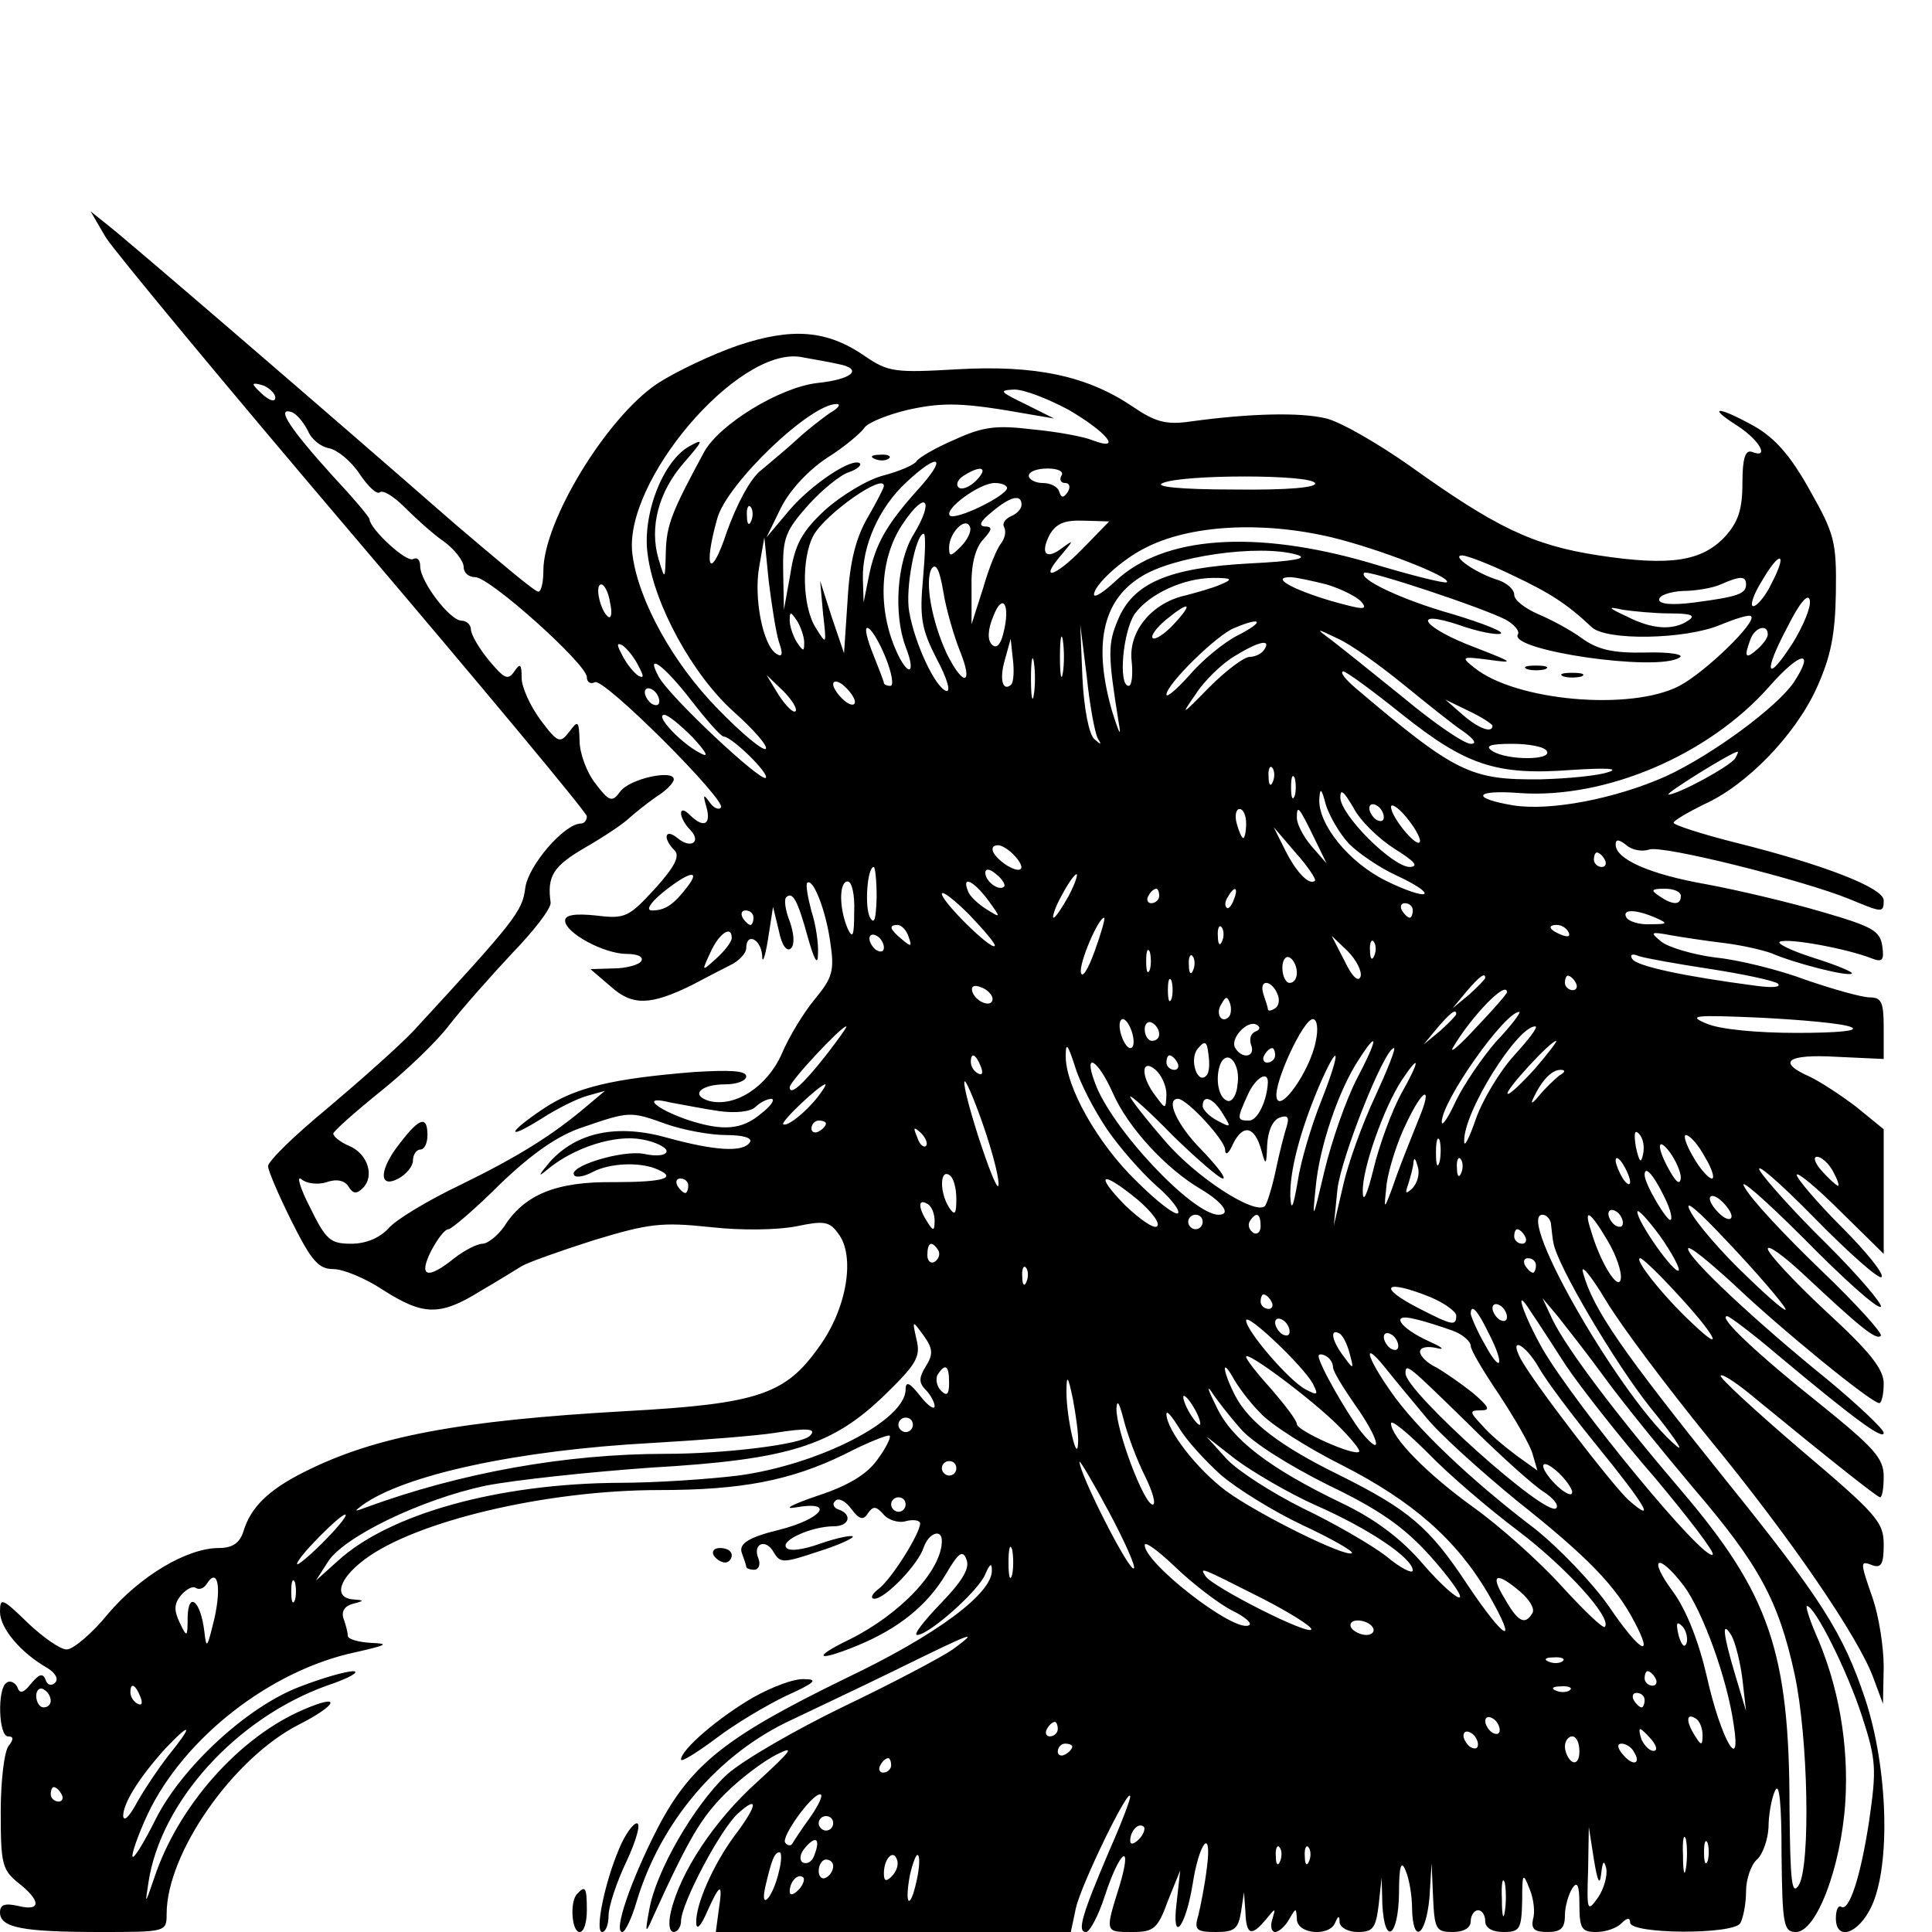 <?xml version="1.0" standalone="no"?>
<!DOCTYPE svg PUBLIC "-//W3C//DTD SVG 20010904//EN"
 "http://www.w3.org/TR/2001/REC-SVG-20010904/DTD/svg10.dtd">
<svg version="1.0" xmlns="http://www.w3.org/2000/svg"
 width="16pt" height="16pt" viewBox="0 0 16 16"
 preserveAspectRatio="xMidYMid meet">
<g transform="translate(0,16) scale(0.006,-0.006)"
fill="#000000" stroke="none">
<path d="M146 2339 c12 -19 166 -205 343 -413 176 -207 321 -381 321 -386 0
-6 -4 -10 -8 -10 -23 0 -73 -58 -77 -89 -4 -32 -13 -44 -155 -198 -20 -21 -73
-68 -118 -106 -45 -37 -82 -73 -82 -80 0 -6 15 -41 33 -77 27 -54 37 -65 57
-65 14 0 45 -13 69 -29 55 -35 78 -36 133 -2 24 14 50 30 58 35 8 5 53 21 100
36 76 23 93 25 160 18 44 -5 93 -4 119 1 38 8 46 7 58 -10 24 -31 12 -104 -27
-157 -46 -65 -84 -78 -265 -88 -232 -13 -348 -35 -445 -84 -50 -25 -74 -49
-84 -82 -5 -16 -15 -23 -34 -23 -44 0 -109 -39 -153 -91 -22 -27 -48 -49 -57
-49 -9 0 -33 17 -54 37 -35 34 -38 35 -38 15 0 -23 29 -57 66 -78 11 -7 15
-15 10 -20 -5 -5 -11 -3 -13 4 -4 10 -9 8 -20 -5 -10 -13 -16 -15 -19 -5 -3 6
-10 10 -15 6 -13 -8 -11 -74 2 -74 8 0 8 -4 1 -13 -6 -7 -11 -48 -11 -91 0
-72 2 -80 24 -98 32 -25 32 -40 0 -32 -18 4 -25 2 -25 -9 0 -21 31 -27 138
-27 91 0 92 0 92 25 0 84 92 215 182 261 55 28 60 44 7 21 -89 -38 -173 -133
-206 -232 -13 -38 -13 -38 -8 -6 17 111 121 226 246 271 30 10 46 19 37 20
-10 0 -42 -9 -73 -21 -73 -27 -165 -112 -201 -185 -15 -30 -29 -53 -31 -50 -2
2 7 29 21 59 50 105 169 198 286 223 44 10 48 12 23 13 -18 1 -33 5 -33 10 0
5 -3 16 -6 24 -3 10 2 17 13 20 16 4 16 5 1 6 -28 2 -21 28 15 55 70 53 251
96 407 96 113 0 181 13 255 49 33 17 61 28 63 26 2 -2 -5 -17 -17 -33 -14 -20
-40 -36 -83 -50 -35 -12 -48 -19 -30 -16 56 10 37 -16 -23 -31 -41 -10 -56
-19 -51 -32 3 -8 6 -17 6 -19 0 -2 5 -4 11 -4 6 0 9 7 6 15 -9 21 10 29 21 9
9 -15 13 -15 61 1 29 9 50 19 48 21 -2 2 -22 -2 -45 -10 -25 -9 -44 -11 -47
-5 -7 10 36 29 66 29 21 0 26 16 7 23 -7 2 -10 8 -5 12 4 5 14 0 22 -11 11
-15 17 -16 23 -6 7 10 11 10 21 -1 6 -8 21 -13 31 -10 11 3 20 1 20 -3 0 -14
-40 -78 -58 -91 -9 -7 -11 -13 -5 -13 15 0 61 48 68 71 7 20 25 26 25 9 0 -41
-57 -101 -127 -136 -54 -26 -46 -32 12 -8 55 23 94 54 120 97 18 31 24 35 29
21 5 -12 -6 -30 -36 -61 -23 -24 -38 -43 -32 -43 16 0 85 61 94 84 6 14 9 16
9 6 2 -32 -76 -90 -202 -150 -164 -80 -213 -118 -259 -206 -37 -72 -62 -144
-49 -144 4 0 13 19 20 43 33 109 112 203 214 250 29 14 93 44 142 68 110 54
118 57 80 29 -16 -11 -84 -47 -151 -79 -66 -32 -139 -74 -161 -94 -44 -41 -98
-133 -107 -187 -6 -32 -5 -33 5 -10 50 110 67 138 100 171 21 21 53 45 71 54
26 13 21 6 -27 -38 -59 -53 -106 -124 -119 -179 -4 -17 -2 -28 4 -28 5 0 10 7
10 15 0 24 55 128 79 149 29 26 26 10 -5 -31 -29 -39 -54 -95 -53 -120 0 -11
6 -6 15 15 18 40 22 41 16 2 l-4 -30 245 0 245 0 7 33 c7 32 74 170 75 154 0
-5 -13 -39 -29 -75 -37 -87 -45 -112 -32 -112 5 0 17 22 26 50 21 64 39 76 20
13 -20 -64 -20 -63 18 -63 29 0 35 4 49 43 l17 42 -5 -45 c-7 -57 12 -35 22
25 9 59 27 81 20 25 -3 -25 -9 -55 -12 -67 -6 -20 -3 -23 24 -23 26 0 31 4 35
28 l4 27 2 -27 c1 -32 8 -35 28 -11 14 17 14 17 9 0 -3 -9 -1 -17 4 -17 5 0
14 8 19 17 10 17 10 17 11 1 0 -21 45 -25 53 -5 4 10 6 10 6 0 1 -7 12 -13 25
-13 21 0 25 5 29 38 l4 37 1 -37 c3 -58 22 -45 23 15 0 38 3 47 9 32 5 -11 9
-35 9 -52 1 -51 19 -39 24 14 l3 48 2 -47 c2 -44 4 -48 27 -48 16 0 25 6 25
15 0 8 5 15 10 15 6 0 10 -7 10 -15 0 -9 9 -15 25 -15 23 0 25 4 26 43 0 38 1
40 10 17 6 -14 8 -33 5 -42 -3 -14 2 -18 20 -18 18 0 24 5 24 23 0 12 5 29 10
37 7 11 10 5 10 -22 0 -33 3 -38 23 -38 13 0 28 5 35 12 8 8 12 8 12 1 0 -16
141 -17 152 -1 4 7 8 27 8 44 0 17 7 37 15 44 8 7 15 27 16 44 0 17 4 40 9 51
6 13 9 -18 9 -87 1 -99 3 -108 20 -108 28 0 62 89 68 179 5 79 -9 161 -41 233
-9 21 -14 38 -12 38 11 0 56 -90 76 -152 20 -61 20 -74 10 -144 -12 -79 -28
-127 -39 -119 -4 2 -7 -5 -7 -16 0 -32 31 -22 49 16 27 57 23 192 -9 288 -30
89 -59 136 -193 302 -142 177 -182 234 -196 285 -4 14 11 -4 32 -39 21 -35 85
-120 142 -190 111 -135 207 -275 227 -331 l13 -35 1 51 c0 28 -7 71 -15 94
-18 52 -18 53 0 46 12 -4 15 3 15 29 0 31 -10 42 -115 131 -63 54 -113 100
-110 102 3 3 26 -13 52 -35 89 -73 164 -133 168 -133 3 0 5 13 5 29 0 25 -14
40 -87 99 -88 70 -143 122 -129 122 3 0 35 -24 69 -53 104 -87 147 -119 147
-108 0 5 -35 38 -77 73 -99 80 -193 168 -193 181 0 6 28 -17 63 -49 64 -61
190 -164 201 -164 3 0 6 12 6 27 0 20 -19 44 -80 100 -44 41 -80 80 -80 86 0
6 21 -9 48 -34 79 -74 102 -93 108 -86 3 3 -34 44 -82 90 -49 47 -97 98 -106
115 -10 16 27 -16 82 -71 55 -56 102 -98 106 -94 3 3 -30 42 -74 86 -44 43
-86 90 -93 102 -7 13 27 -16 75 -65 48 -49 90 -86 93 -82 4 4 -21 35 -55 69
-34 34 -62 67 -62 72 0 5 27 -17 60 -50 l60 -59 0 86 0 86 -38 31 c-21 16 -50
35 -65 42 -45 20 -30 31 38 27 l65 -3 0 43 c0 35 -3 42 -19 42 -11 0 -50 11
-88 24 -37 14 -94 28 -125 31 -31 4 -65 14 -75 22 -16 13 -15 14 12 9 17 -3
50 -8 75 -11 25 -3 54 -10 65 -14 32 -14 107 -33 111 -28 2 2 -22 12 -54 22
-31 10 -51 20 -45 22 13 5 93 -10 126 -23 15 -6 18 -3 15 17 -3 21 -14 27 -83
47 -44 13 -116 30 -159 38 -80 14 -126 35 -126 55 0 8 5 7 15 -1 8 -7 22 -9
31 -6 17 7 212 -42 276 -68 46 -19 48 -20 48 -2 0 17 -82 49 -202 79 -48 12
-88 25 -88 28 0 3 19 14 41 25 59 26 126 95 156 160 20 44 26 74 27 133 1 70
-2 81 -36 141 -26 47 -48 72 -76 88 -50 28 -68 29 -24 1 31 -20 45 -46 20 -36
-9 3 -13 -9 -13 -43 0 -37 -6 -54 -24 -74 -32 -34 -75 -41 -174 -26 -92 14
-143 39 -263 125 -43 30 -93 59 -113 64 -36 9 -107 7 -187 -4 -34 -5 -49 -1
-80 20 -63 43 -135 58 -242 52 -86 -5 -96 -4 -128 18 -52 36 -100 40 -175 15
-35 -12 -86 -36 -112 -53 -70 -47 -157 -190 -157 -258 0 -16 -3 -29 -7 -29 -5
0 -57 44 -118 96 -175 153 -447 387 -475 409 l-25 20 21 -36z m1012 -175 c34
-7 18 -21 -30 -26 -52 -6 -135 -57 -156 -95 -45 -83 -52 -101 -53 -138 -1 -39
-1 -40 -10 -10 -13 44 0 93 35 133 27 31 28 34 8 23 -37 -20 -66 -95 -58 -150
9 -69 62 -166 119 -217 28 -25 47 -47 44 -51 -4 -3 -33 21 -66 55 -62 63 -110
150 -118 213 -14 100 145 287 232 273 16 -3 40 -7 53 -10z m-778 -46 c0 -6 -6
-5 -15 2 -8 7 -15 14 -15 16 0 2 7 1 15 -2 8 -4 15 -11 15 -16z m1095 -17 c53
-31 75 -58 33 -42 -12 5 -50 12 -83 15 -49 6 -68 4 -107 -14 -26 -11 -50 -25
-53 -30 -3 -5 -24 -14 -47 -20 -22 -6 -58 -28 -80 -48 -31 -29 -41 -47 -47
-87 l-9 -50 -1 52 c-1 47 3 57 35 93 19 21 45 42 56 45 11 4 17 9 15 12 -10 9
-66 -28 -97 -64 l-32 -38 20 41 c12 24 38 52 64 69 24 15 46 34 51 41 4 7 31
18 60 25 50 11 77 10 167 -6 l35 -6 -40 20 c-35 17 -37 19 -15 20 14 0 47 -13
75 -28z m-329 -4 c-10 -7 -31 -23 -45 -36 -14 -13 -37 -32 -50 -43 -15 -11
-34 -47 -48 -86 -22 -67 -33 -52 -13 19 13 48 129 159 165 158 6 0 2 -6 -9
-12z m-721 -25 c5 -12 18 -22 29 -24 11 -2 30 -17 42 -35 12 -18 24 -29 28
-26 4 4 19 -5 34 -20 15 -15 39 -37 55 -48 15 -11 27 -27 27 -35 0 -8 7 -14
16 -14 20 0 154 -120 154 -138 0 -7 5 -10 11 -7 11 8 183 -164 174 -173 -3 -4
-11 0 -16 8 -8 11 -9 10 -4 -7 7 -25 -4 -30 -23 -11 -7 7 -12 8 -12 2 0 -5 5
-15 12 -22 17 -17 2 -28 -17 -12 -17 14 -21 0 -4 -17 8 -8 0 -23 -27 -53 -36
-39 -41 -42 -81 -37 -29 3 -43 1 -43 -7 0 -17 54 -46 85 -46 15 0 24 -4 20
-10 -3 -5 -21 -10 -38 -10 l-32 -1 28 -24 c30 -27 55 -26 112 2 17 9 40 21 52
27 13 6 23 17 23 24 0 22 20 13 22 -10 0 -13 4 -3 8 22 l7 45 8 -33 c4 -20 11
-30 17 -24 5 5 4 20 -2 37 -6 15 -8 30 -5 33 9 9 16 -4 30 -55 9 -32 14 -40
14 -23 1 14 -3 41 -9 59 -5 19 -8 36 -6 39 8 8 26 -38 32 -82 6 -39 3 -49 -21
-78 -15 -18 -36 -52 -46 -76 -20 -45 -64 -74 -100 -65 -27 8 -12 23 22 23 16
0 29 5 29 11 0 8 -23 9 -72 6 -112 -9 -163 -21 -207 -50 -51 -34 -54 -46 -3
-14 20 13 48 27 62 31 l25 7 -25 -21 c-47 -40 -95 -70 -175 -109 -44 -21 -89
-48 -99 -60 -12 -13 -31 -21 -51 -21 -29 0 -35 5 -57 50 -14 27 -19 45 -12 39
7 -6 23 -8 35 -4 14 5 25 2 30 -6 6 -10 11 -11 20 -2 16 16 7 47 -19 58 -12 5
-22 13 -22 17 0 3 29 29 65 58 35 28 79 70 96 93 18 23 57 67 86 98 30 31 54
62 53 70 -5 36 3 50 48 76 26 15 53 33 61 41 8 7 24 20 37 29 13 8 24 19 24
24 0 14 -61 1 -74 -17 -11 -15 -15 -14 -34 11 -12 15 -22 42 -22 59 -1 28 -2
29 -14 13 -13 -17 -16 -16 -40 16 -14 19 -26 45 -26 58 0 19 -2 21 -10 9 -9
-13 -14 -10 -35 15 -14 17 -25 36 -25 43 0 6 -6 12 -13 12 -16 0 -57 54 -57
75 0 9 -4 13 -10 10 -9 -5 -59 41 -60 55 0 3 -23 30 -51 60 -57 63 -79 95 -57
88 7 -2 17 -14 23 -26z m842 -81 c-43 -48 -59 -75 -68 -121 l-7 -35 -1 33 c-1
45 22 98 60 133 46 43 57 35 16 -10z m80 12 c-9 -9 -20 -13 -24 -9 -4 4 -1 11
7 16 25 16 35 11 17 -7z m118 7 c-3 -5 -1 -10 5 -10 6 0 8 -5 4 -12 -6 -9 -9
-9 -12 0 -2 7 -12 12 -23 12 -10 0 -19 5 -19 10 0 6 12 10 26 10 14 0 23 -4
19 -10z m350 -10 c4 -6 -36 -10 -112 -9 -75 0 -111 4 -98 9 28 12 203 12 210
0z m-595 -4 c0 -3 -10 -22 -22 -43 -16 -27 -25 -60 -28 -113 l-5 -75 -17 50
-16 50 4 -45 c5 -44 5 -44 -10 -20 -19 30 -20 97 -3 128 17 30 97 86 97 68z
m170 -3 c-1 -11 -71 -45 -79 -38 -8 9 41 45 62 45 9 0 17 -3 17 -7z m-129 -64
c-23 -37 -28 -110 -11 -155 16 -41 2 -42 -15 -1 -24 58 -20 126 12 172 31 46
43 32 14 -16z m149 41 c0 -6 -7 -13 -15 -16 -8 -4 -12 -10 -9 -15 3 -6 1 -15
-4 -22 -6 -7 -17 -34 -25 -62 l-16 -50 0 49 c-1 33 5 56 16 68 13 14 13 18 2
18 -9 1 -5 8 10 20 26 22 41 25 41 10z m-373 -22 c-3 -8 -6 -5 -6 6 -1 11 2
17 5 13 3 -3 4 -12 1 -19z m289 -36 c-14 -14 -16 -14 -16 -1 0 20 23 44 29 28
2 -6 -4 -18 -13 -27z m168 -3 c-39 -40 -61 -45 -28 -7 16 19 16 20 1 9 -23
-18 -32 -9 -18 18 9 15 20 20 47 19 l35 -1 -37 -38z m344 16 c66 -16 166 -55
159 -62 -3 -2 -51 10 -107 27 -158 46 -285 37 -351 -26 -16 -15 -29 -23 -29
-18 0 13 38 48 70 64 61 32 161 38 258 15z m-564 -57 c-5 -54 -2 -70 19 -111
14 -26 20 -46 13 -44 -15 5 -43 64 -51 109 -6 32 9 108 20 108 3 0 2 -28 -1
-62z m-199 -87 c6 -17 5 -22 -3 -17 -19 11 -32 78 -24 121 l7 40 6 -60 c4 -33
10 -71 14 -84z m715 120 c17 -5 -4 -9 -65 -12 -112 -6 -161 -27 -182 -78 -14
-33 -14 -48 1 -141 4 -22 1 -17 -9 15 -26 90 -14 152 39 185 44 29 164 46 216
31z m297 -28 c53 -25 76 -40 110 -72 20 -19 129 -17 177 3 22 9 41 15 43 12 8
-8 -63 -77 -99 -96 -67 -35 -226 -21 -283 25 -19 15 -18 16 20 11 36 -5 35 -4
-19 17 -72 27 -91 54 -22 31 25 -9 51 -14 57 -12 7 2 -23 14 -66 27 -71 20
-131 49 -122 57 4 5 166 -49 196 -65 12 -7 19 -16 16 -20 -13 -22 192 -52 223
-32 8 4 -12 8 -47 7 -45 -1 -66 4 -88 20 -15 11 -43 26 -60 33 -18 8 -33 19
-33 27 0 7 -10 16 -22 20 -30 9 -66 34 -50 34 7 0 38 -12 69 -27z m358 -12
c-8 -17 -20 -31 -25 -31 -5 0 0 16 12 35 25 43 36 40 13 -4z m-1120 -93 c19
-47 5 -50 -18 -4 -21 45 -31 101 -21 118 6 8 11 -2 16 -32 4 -25 15 -62 23
-82z m360 92 c-11 -5 -33 -11 -48 -15 -47 -10 -80 -50 -75 -91 2 -19 0 -34 -4
-34 -15 0 -8 75 8 99 20 28 68 50 109 50 26 0 27 -2 10 -9z m146 0 c20 -6 42
-17 48 -24 10 -12 2 -11 -41 1 -54 16 -85 33 -57 33 7 0 30 -5 50 -10z m579 0
c0 -13 -11 -17 -72 -25 -31 -4 -48 -2 -48 4 0 6 15 11 33 12 17 0 41 4 52 9
27 12 35 12 35 0z m-1568 -25 c3 -13 2 -22 -2 -20 -11 7 -20 45 -10 45 4 0 10
-11 12 -25z m1633 -55 c-37 -58 -42 -43 -8 21 17 34 29 48 31 37 2 -9 -9 -35
-23 -58z m-1090 13 c-4 -17 -10 -22 -16 -16 -6 6 -6 20 2 39 13 34 24 16 14
-23z m235 12 c-13 -14 -26 -22 -29 -19 -3 3 5 14 18 25 33 27 39 24 11 -6z
m685 15 c30 0 36 -3 25 -10 -21 -14 -50 -12 -85 6 -26 12 -27 14 -5 9 14 -2
43 -5 65 -5z m-1195 -40 c0 -13 -1 -13 -10 0 -5 8 -10 22 -10 30 0 13 1 13 10
0 5 -8 10 -22 10 -30z m599 10 c-20 -10 -50 -35 -67 -55 -18 -20 -32 -32 -32
-27 0 14 70 83 94 92 38 16 42 9 5 -10z m-487 -30 c9 -22 12 -40 7 -40 -5 0
-9 2 -9 4 0 2 -7 20 -15 40 -8 20 -12 36 -8 36 5 0 16 -18 25 -40z m245 -22
c-2 -13 -4 -3 -4 22 0 25 2 35 4 23 2 -13 2 -33 0 -45z m48 -90 c6 -10 5 -10
-5 -1 -7 7 -14 42 -16 85 l-3 73 9 -72 c4 -39 11 -77 15 -85z m422 74 c32 -26
69 -56 83 -65 15 -11 19 -17 10 -17 -9 0 -50 28 -92 63 -42 34 -87 70 -100 80
-23 17 -22 17 9 2 18 -8 58 -37 90 -63z m503 69 c0 -5 -7 -14 -15 -21 -16 -14
-18 -10 -9 14 6 17 24 22 24 7z m-1559 -43 c8 -15 8 -18 0 -14 -6 4 -16 16
-22 28 -8 15 -8 18 0 14 6 -4 16 -16 22 -28z m515 -26 c-12 -11 -17 7 -9 34
l8 29 3 -28 c2 -16 1 -31 -2 -35z m349 48 c-3 -5 -12 -10 -20 -10 -8 0 -33
-19 -56 -42 -38 -39 -40 -40 -19 -10 12 19 37 43 54 53 34 21 51 24 41 9z
m-318 -62 c-2 -13 -4 -3 -4 22 0 25 2 35 4 23 2 -13 2 -33 0 -45z m1049 17
c-23 -34 -112 -100 -177 -130 -70 -31 -159 -48 -210 -40 -60 10 -54 22 9 17
118 -8 260 52 344 147 43 49 64 52 34 6z m-1522 -25 c21 -27 41 -50 45 -50 12
-1 63 -51 58 -57 -7 -6 -134 113 -148 140 -19 35 8 15 45 -33z m982 -20 c88
-70 130 -84 234 -76 47 3 66 2 50 -3 -14 -5 -56 -9 -93 -10 -97 -1 -117 8
-256 126 -14 12 -22 22 -17 23 4 0 41 -27 82 -60z m-838 5 c-3 -3 -13 7 -23
22 l-17 28 23 -22 c12 -12 20 -25 17 -28z m82 13 c0 -6 -7 -5 -15 2 -8 7 -15
17 -15 22 0 6 7 5 15 -2 8 -7 15 -17 15 -22z m-270 1 c0 -6 -4 -7 -10 -4 -5 3
-10 11 -10 16 0 6 5 7 10 4 6 -3 10 -11 10 -16z m1150 -34 c0 -11 -19 -4 -41
15 l-24 21 33 -16 c17 -8 32 -18 32 -20z m-1104 -16 c21 -23 23 -29 9 -21 -25
13 -62 52 -48 52 5 0 22 -14 39 -31z m1179 -19 c8 -13 -55 -13 -75 0 -11 7 -4
10 27 10 23 0 45 -4 48 -10z m260 -10 c-7 -11 -79 -50 -92 -50 -7 0 86 58 95
59 2 1 0 -4 -3 -9z m-638 -32 c-3 -8 -6 -5 -6 6 -1 11 2 17 5 13 3 -3 4 -12 1
-19z m30 -20 c-3 -7 -5 -2 -5 12 0 14 2 19 5 13 2 -7 2 -19 0 -25z m75 -66
c13 -13 42 -33 66 -44 24 -11 41 -22 38 -25 -3 -3 -27 5 -53 18 -51 25 -94 78
-92 113 1 16 3 15 9 -8 5 -16 19 -40 32 -54z m63 -7 c27 -17 34 -24 21 -25
-24 0 -96 72 -96 96 0 13 5 8 18 -14 9 -18 35 -43 57 -57z m-15 44 c0 -6 -4
-7 -10 -4 -5 3 -10 11 -10 16 0 6 5 7 10 4 6 -3 10 -11 10 -16z m50 -33 c-1
-14 -40 32 -40 47 0 5 9 0 20 -13 11 -13 20 -28 20 -34z m-240 24 c0 -11 -2
-20 -4 -20 -2 0 -6 9 -9 20 -3 11 -1 20 4 20 5 0 9 -9 9 -20z m94 -20 l17 -35
-21 24 c-11 13 -20 30 -20 39 0 19 3 15 24 -28z m1 -59 c-8 -7 -26 12 -41 42
l-16 32 30 -35 c17 -19 29 -37 27 -39z m-417 37 c19 -19 14 -29 -8 -16 -20 13
-27 28 -12 28 4 0 13 -5 20 -12z m817 -8 c3 -5 1 -10 -4 -10 -6 0 -11 5 -11
10 0 6 2 10 4 10 3 0 8 -4 11 -10z m-1005 -52 c-1 -30 -3 -38 -9 -28 -8 14 -4
70 5 70 2 0 4 -19 4 -42z m176 15 c-7 -7 -26 7 -26 19 0 6 6 6 15 -2 9 -7 13
-15 11 -17z m-437 0 c-19 -25 -31 -33 -49 -33 -9 0 -3 10 15 25 35 28 53 33
34 8z m526 -13 c-9 -16 -18 -30 -21 -30 -2 0 2 14 11 30 9 17 18 30 21 30 2 0
-2 -13 -11 -30z m-296 -22 c0 -33 -2 -38 -9 -23 -12 28 -12 65 0 65 6 0 10
-19 9 -42z m185 16 c18 -25 18 -25 -3 -12 -11 7 -23 18 -25 25 -9 22 8 14 28
-13z m9 -63 c-5 -6 -73 61 -73 72 0 5 17 -8 38 -29 21 -22 37 -41 35 -43z
m227 69 c0 -5 -5 -10 -11 -10 -5 0 -7 5 -4 10 3 6 8 10 11 10 2 0 4 -4 4 -10z
m103 -5 c-3 -9 -8 -14 -10 -11 -3 3 -2 9 2 15 9 16 15 13 8 -4z m617 5 c0 -13
-11 -13 -30 0 -12 8 -11 10 8 10 12 0 22 -4 22 -10z m-370 -20 c0 -5 -2 -10
-4 -10 -3 0 -8 5 -11 10 -3 6 -1 10 4 10 6 0 11 -4 11 -10z m-910 -10 c0 -5
-2 -10 -4 -10 -3 0 -8 5 -11 10 -3 6 -1 10 4 10 6 0 11 -4 11 -10z m1245 0
c18 -8 17 -9 -7 -9 -15 -1 -30 4 -33 9 -7 12 12 12 40 0z m-774 -46 c-9 -25
-17 -38 -19 -30 -3 13 24 76 32 76 2 0 -4 -21 -13 -46z m-257 20 c5 -14 4 -15
-9 -4 -17 14 -19 20 -6 20 5 0 12 -7 15 -16z m433 -6 c-3 -8 -6 -5 -6 6 -1 11
2 17 5 13 3 -3 4 -12 1 -19z m478 12 c3 -6 -1 -7 -9 -4 -18 7 -21 14 -7 14 6
0 13 -4 16 -10z m-1155 -8 c0 -5 -9 -17 -21 -28 -21 -19 -21 -19 -8 9 12 26
29 37 29 19z m210 -13 c0 -6 -4 -7 -10 -4 -5 3 -10 11 -10 16 0 6 5 7 10 4 6
-3 10 -11 10 -16z m658 -40 c-3 -9 -12 0 -22 21 l-18 35 22 -21 c12 -12 20
-28 18 -35z m19 29 c-3 -8 -6 -5 -6 6 -1 11 2 17 5 13 3 -3 4 -12 1 -19z
m-310 -20 c-3 -7 -5 -2 -5 12 0 14 2 19 5 13 2 -7 2 -19 0 -25z m60 0 c-3 -8
-6 -5 -6 6 -1 11 2 17 5 13 3 -3 4 -12 1 -19z m143 -4 c0 -8 -4 -14 -10 -14
-5 0 -10 9 -10 21 0 11 5 17 10 14 6 -3 10 -13 10 -21z m572 5 c45 -7 87 -16
92 -20 5 -5 -8 -6 -30 -3 -99 13 -165 27 -171 37 -4 6 0 8 9 4 9 -3 54 -11
100 -18z m-745 -41 c-3 -7 -5 -2 -5 12 0 14 2 19 5 13 2 -7 2 -19 0 -25z m433
29 c0 -2 -10 -12 -22 -23 l-23 -19 19 23 c18 21 26 27 26 19z m125 -7 c3 -5 1
-10 -4 -10 -6 0 -11 5 -11 10 0 6 2 10 4 10 3 0 8 -4 11 -10z m-805 -22 c0
-13 -23 -5 -28 10 -2 7 2 10 12 6 9 -3 16 -11 16 -16z m393 7 c4 -8 2 -17 -3
-20 -6 -4 -10 -4 -10 -1 0 2 -3 11 -6 20 -3 9 -2 16 4 16 5 0 12 -7 15 -15z
m317 2 c0 -2 -19 -24 -42 -48 -22 -24 -37 -37 -33 -29 25 43 75 95 75 77z
m-384 -34 c-10 -10 -19 5 -10 18 6 11 8 11 12 0 2 -7 1 -15 -2 -18z m314 4 c0
-2 -10 -12 -22 -23 l-23 -19 19 23 c18 21 26 27 26 19z m55 -38 c-20 -23 -45
-60 -56 -83 -10 -22 -19 -35 -19 -28 0 29 87 152 107 152 3 0 -11 -19 -32 -41z
m490 20 c12 -5 -17 -8 -75 -8 -56 0 -107 5 -125 13 -26 11 -17 12 75 8 58 -3
114 -8 125 -13z m-992 -9 c3 -11 2 -20 -3 -20 -4 0 -10 9 -13 20 -3 11 -2 20
3 20 4 0 10 -9 13 -20z m37 -1 c0 -5 -4 -9 -10 -9 -5 0 -10 7 -10 16 0 8 5 12
10 9 6 -3 10 -10 10 -16z m133 4 c-7 -3 -9 -11 -6 -19 6 -16 -12 -20 -22 -4
-8 13 17 40 30 32 5 -3 4 -7 -2 -9z m83 -14 c-8 -41 -50 -100 -54 -77 -4 20
37 108 50 108 6 0 8 -13 4 -31z m-676 -19 c-33 -42 -50 -56 -50 -44 0 8 71 84
78 84 2 0 -11 -18 -28 -40z m950 0 c-20 -22 -44 -62 -53 -88 -9 -26 -16 -40
-16 -31 -2 39 73 159 98 159 5 0 -9 -18 -29 -40z m-562 -102 c17 -25 47 -59
67 -77 21 -18 34 -35 31 -39 -4 -3 -29 16 -57 44 -54 52 -99 132 -98 174 0 19
3 15 13 -16 7 -23 27 -61 44 -86z m137 74 c-12 -13 -24 22 -12 37 10 12 13 11
15 -8 2 -13 1 -26 -3 -29z m208 -4 c-15 -29 -35 -86 -45 -128 -16 -68 -17 -70
-12 -22 5 56 32 135 60 177 27 42 26 28 -3 -27z m246 14 c-19 -21 -36 -37 -38
-35 -5 3 59 73 67 73 2 0 -11 -17 -29 -38z m-359 18 c0 -5 -5 -10 -11 -10 -5
0 -7 5 -4 10 3 6 8 10 11 10 2 0 4 -4 4 -10z m138 -57 c-17 -36 -37 -91 -44
-122 l-13 -56 5 50 c5 44 65 195 78 195 3 0 -9 -30 -26 -67z m-544 41 c3 -8 2
-12 -4 -9 -6 3 -10 10 -10 16 0 14 7 11 14 -7z m271 6 c3 -5 1 -10 -4 -10 -6
0 -11 5 -11 10 0 6 2 10 4 10 3 0 8 -4 11 -10z m83 -31 c-1 -13 -7 -23 -13
-22 -13 3 -18 30 -11 50 10 24 29 1 24 -28z m116 -21 c-14 -35 -29 -85 -33
-113 -6 -35 -9 -41 -10 -20 -1 35 13 89 39 151 29 67 32 53 4 -18z m-288 10
c21 -48 74 -105 122 -133 30 -18 42 -35 24 -35 -36 0 -149 120 -171 183 -16
43 4 32 25 -15z m74 -2 c-1 -21 -1 -21 -15 -2 -21 27 -20 53 0 36 8 -7 15 -22
15 -34z m324 1 c-13 -24 -30 -70 -38 -103 -9 -37 -15 -49 -15 -32 -1 31 29
116 54 154 26 39 25 27 -1 -19z m218 25 c-6 -5 -19 -17 -28 -28 -8 -10 -12
-12 -8 -4 12 26 26 40 38 40 7 0 7 -3 -2 -8z m-792 -77 c12 -36 20 -69 18 -75
-2 -5 -14 26 -28 69 -14 44 -22 77 -18 75 3 -2 16 -33 28 -69z m390 68 c-1
-25 -14 -53 -26 -53 -17 0 -17 2 -2 35 10 23 28 35 28 18z m-621 -20 c-18 -23
-43 -42 -48 -38 -3 4 50 54 58 55 2 0 -3 -8 -10 -17z m559 -113 c5 0 -8 17
-29 39 -34 34 -51 71 -33 71 12 0 64 -56 65 -70 0 -9 5 -6 11 8 14 28 30 24
39 -9 6 -22 7 -21 8 7 1 19 7 34 17 38 11 4 14 1 10 -12 -3 -9 -10 -36 -15
-60 -5 -24 -12 -46 -15 -50 -14 -13 -96 40 -139 91 -26 30 -47 57 -47 60 0 3
27 -21 59 -54 33 -32 64 -59 69 -59z m271 84 c-24 -60 -28 -70 -38 -99 -11
-29 -11 -29 -7 8 3 21 15 59 27 83 23 49 37 54 18 8z m-966 9 c22 -3 43 -1 50
6 6 6 16 11 22 11 5 -1 -1 -10 -14 -20 -27 -23 -53 -25 -102 -9 -46 16 -64 34
-24 24 17 -3 47 -9 68 -12z m695 -4 c12 -19 11 -19 -8 -9 -11 6 -20 15 -20 20
0 17 15 11 28 -11z m-768 -14 c23 -8 60 -15 82 -15 24 0 37 -4 33 -10 -9 -14
-47 -12 -113 6 -70 20 -126 8 -163 -33 -16 -19 -17 -22 -4 -11 37 31 94 49
131 42 18 -3 34 -11 34 -16 0 -6 -13 -8 -31 -4 -30 6 -108 -18 -96 -30 3 -3
14 -1 25 5 23 12 62 14 86 5 33 -13 14 -19 -57 -19 -79 1 -123 -17 -151 -61
-9 -13 -23 -24 -30 -24 -7 0 -25 -9 -39 -20 -37 -30 -50 -26 -32 10 9 17 19
30 24 30 4 0 37 28 72 63 45 43 80 67 114 78 64 22 65 22 115 4z m220 1 c0 -3
-4 -8 -10 -11 -5 -3 -10 -1 -10 4 0 6 5 11 10 11 6 0 10 -2 10 -4z m138 -31
c-3 -3 -9 2 -12 12 -6 14 -5 15 5 6 7 -7 10 -15 7 -18z m990 -11 c-3 -14 -5
-12 -10 9 -3 19 -2 25 4 19 6 -6 8 -18 6 -28z m-281 -11 c-3 -10 -5 -4 -5 12
0 17 2 24 5 18 2 -7 2 -21 0 -30z m366 7 c10 -16 14 -30 10 -30 -5 0 -17 14
-26 30 -10 17 -14 30 -10 30 5 0 17 -13 26 -30z m-33 -29 c-1 -10 -6 -7 -15 9
-19 33 -18 50 0 26 8 -11 15 -27 15 -35z m-371 -15 c-9 -8 -10 -7 -5 7 3 10 7
24 7 30 1 7 3 4 6 -7 3 -10 -1 -23 -8 -30z m68 22 c-3 -8 -6 -5 -6 6 -1 11 2
17 5 13 3 -3 4 -12 1 -19z m233 -13 c0 -5 -5 -3 -10 5 -5 8 -10 20 -10 25 0 6
5 3 10 -5 5 -8 10 -19 10 -25z m280 15 c6 -11 9 -20 7 -20 -2 0 -12 9 -22 20
-10 11 -13 20 -7 20 6 0 16 -9 22 -20z m-1210 -38 c0 -21 -2 -24 -10 -12 -13
20 -13 53 0 45 6 -3 10 -18 10 -33z m975 7 c9 -17 14 -33 11 -36 -4 -4 -36 49
-36 62 0 13 11 2 25 -26z m-1345 11 c0 -5 -2 -10 -4 -10 -3 0 -8 5 -11 10 -3
6 -1 10 4 10 6 0 11 -4 11 -10z m620 -19 c19 -16 32 -33 27 -37 -4 -4 -23 9
-44 29 -43 44 -33 49 17 8z m894 -150 c5 -9 -19 11 -53 44 -35 33 -70 74 -78
90 -10 19 10 2 53 -44 38 -40 73 -81 78 -90z m-74 127 c0 -6 -7 -5 -15 2 -8 7
-15 17 -15 22 0 6 7 5 15 -2 8 -7 15 -17 15 -22z m-1100 -6 c0 -15 -2 -15 -10
-2 -13 20 -13 33 0 25 6 -3 10 -14 10 -23z m950 -3 c0 -6 -4 -7 -10 -4 -5 3
-10 11 -10 16 0 6 5 7 10 4 6 -3 10 -11 10 -16z m77 -66 c-6 -5 -57 67 -57 81
0 5 14 -10 31 -33 17 -24 28 -45 26 -48z m-657 67 c0 -5 -4 -10 -10 -10 -5 0
-10 5 -10 10 0 6 5 10 10 10 6 0 10 -4 10 -10z m80 -6 c0 -8 -5 -12 -10 -9 -6
4 -8 11 -5 16 9 14 15 11 15 -7z m401 1 c1 -8 2 -19 3 -23 4 -30 86 -168 133
-227 31 -38 48 -63 38 -55 -73 59 -224 320 -186 320 6 0 12 -7 12 -15z m78
-21 c12 -20 20 -44 18 -53 -3 -17 -28 22 -41 67 -11 33 -1 27 23 -14z m-114 6
c3 -5 1 -10 -4 -10 -6 0 -11 5 -11 10 0 6 2 10 4 10 3 0 8 -4 11 -10z m-810
-19 c3 -5 1 -12 -5 -16 -5 -3 -10 1 -10 9 0 18 6 21 15 7z m825 -21 c0 -5 -2
-10 -4 -10 -3 0 -8 5 -11 10 -3 6 -1 10 4 10 6 0 11 -4 11 -10z m192 -36 c56
-60 71 -89 24 -44 -39 36 -82 90 -72 90 3 0 25 -21 48 -46z m-895 14 c-3 -8
-6 -5 -6 6 -1 11 2 17 5 13 3 -3 4 -12 1 -19z m558 -22 c19 -8 35 -20 35 -25
0 -15 -5 -14 -50 9 -61 31 -49 42 15 16z m-220 -6 c3 -5 1 -10 -4 -10 -6 0
-11 5 -11 10 0 6 2 10 4 10 3 0 8 -4 11 -10z m325 -21 c0 -6 -4 -7 -10 -4 -5
3 -10 11 -10 16 0 6 5 7 10 4 6 -3 10 -11 10 -16z m82 -68 c21 -31 76 -101
123 -155 46 -55 82 -102 79 -105 -11 -11 -189 205 -235 284 -27 48 -41 91 -16
51 7 -10 29 -44 49 -75z m53 -16 c24 -33 80 -102 123 -153 90 -105 117 -155
139 -256 19 -89 22 -263 6 -291 -10 -16 -12 4 -13 106 0 216 -28 296 -150 439
-88 103 -157 194 -177 235 l-14 30 21 -25 c11 -14 41 -52 65 -85z m-161 63
c23 -44 19 -60 -4 -18 -11 19 -19 38 -20 43 0 15 9 6 24 -25z m-242 -71 c8
-16 7 -17 -10 -8 -23 12 -82 81 -82 95 0 12 78 -62 92 -87z m-32 72 c0 -6 -4
-7 -10 -4 -5 3 -10 11 -10 16 0 6 5 7 10 4 6 -3 10 -11 10 -16z m225 1 c14 -5
25 -15 25 -21 0 -6 18 -36 39 -67 21 -32 42 -68 46 -81 l7 -24 -28 20 c-16 12
-38 30 -48 42 -18 19 -18 21 -2 21 14 0 11 5 -11 24 -15 12 -38 28 -50 35 -13
6 -23 16 -23 22 0 6 10 8 23 5 12 -3 8 1 -10 9 -42 19 -55 40 -20 31 14 -3 38
-11 52 -16z m-727 -49 c-10 -16 -10 -23 0 -33 6 -6 12 -17 12 -22 0 -6 -9 0
-20 14 -14 18 -20 21 -20 9 0 -43 -120 -104 -231 -119 -41 -5 -114 -10 -164
-10 -168 -1 -318 -43 -389 -108 l-30 -27 16 25 c21 35 129 87 218 106 41 8
144 19 229 25 190 11 250 30 323 101 43 42 49 52 43 76 -6 27 -6 27 10 5 13
-18 13 -26 3 -42z m585 17 c6 -22 5 -22 -8 -4 -17 22 -20 40 -6 32 5 -3 11
-16 14 -28z m67 11 c0 -6 -4 -7 -10 -4 -5 3 -10 11 -10 16 0 6 5 7 10 4 6 -3
10 -11 10 -16z m194 -30 c10 -18 47 -67 82 -110 65 -80 81 -107 42 -73 -22 20
-132 163 -149 195 -17 32 6 21 25 -12z m-277 -80 c18 -18 31 -34 29 -36 -6 -7
-86 29 -86 38 0 5 -16 26 -35 48 -19 21 -35 41 -35 45 0 9 91 -59 127 -95z
m-7 80 c0 -5 14 -28 30 -51 33 -46 41 -77 9 -38 -20 26 -59 94 -59 105 0 3 5
3 10 0 6 -3 10 -10 10 -16z m127 -67 c19 -24 77 -76 127 -117 97 -77 136 -117
162 -167 28 -53 7 -41 -35 21 -23 33 -69 81 -103 108 -87 66 -165 140 -199
190 -33 47 -39 71 -8 33 11 -14 36 -44 56 -68z m-657 46 c0 -16 -3 -19 -11
-11 -6 6 -8 16 -5 22 11 17 16 13 16 -11z m429 -41 c14 -16 66 -49 114 -73 96
-49 157 -102 201 -177 43 -75 24 -66 -29 13 -52 79 -81 103 -175 150 -84 41
-126 74 -145 110 -17 33 -20 55 -3 25 6 -11 22 -33 37 -48z m287 -15 c43 -43
90 -85 104 -94 14 -9 22 -19 18 -23 -13 -14 -208 161 -208 186 0 15 3 12 86
-69z m-538 -27 c-1 -31 -16 35 -16 70 0 25 2 24 9 -10 4 -22 8 -49 7 -60z
m224 20 c16 -19 67 -51 121 -78 71 -34 105 -58 141 -98 25 -28 44 -54 41 -57
-3 -3 -26 17 -51 46 -30 35 -66 62 -112 84 -100 48 -152 88 -173 133 -11 22
-14 31 -7 21 7 -11 25 -34 40 -51z m-132 -65 c11 -22 16 -40 11 -40 -12 0 -51
104 -50 133 1 13 4 7 10 -16 5 -20 18 -55 29 -77z m70 90 c6 -11 8 -20 6 -20
-3 0 -10 9 -16 20 -6 11 -8 20 -6 20 3 0 10 -9 16 -20z m35 -89 c22 -19 72
-50 112 -69 41 -19 72 -37 69 -39 -7 -7 -129 53 -174 86 -40 30 -82 84 -82
106 0 6 8 -4 18 -20 10 -17 36 -45 57 -64z m-425 69 c0 -5 -4 -10 -10 -10 -5
0 -10 5 -10 10 0 6 5 10 10 10 6 0 10 -4 10 -10z m835 -146 c66 -50 131 -121
120 -133 -3 -2 -30 24 -61 58 -31 34 -85 82 -120 107 -64 46 -114 97 -114 116
0 6 23 -13 51 -41 28 -29 84 -77 124 -107z m-977 131 c-11 -12 -118 -25 -199
-25 -138 0 -283 -26 -414 -74 -16 -6 -17 -6 -5 3 58 42 214 76 400 86 69 4
145 10 170 14 44 7 58 6 48 -4z m698 -96 c73 -32 134 -73 134 -90 0 -5 -17 3
-37 20 -21 16 -73 46 -115 66 -42 21 -89 51 -105 68 l-28 31 41 -32 c23 -17
72 -46 110 -63z m-496 51 c0 -5 -4 -10 -10 -10 -5 0 -10 5 -10 10 0 6 5 10 10
10 6 0 10 -4 10 -10z m245 -138 c-6 -6 -75 130 -75 147 0 3 18 -27 40 -68 22
-41 38 -77 35 -79z m605 105 c0 -6 -9 -2 -20 8 -11 10 -20 23 -20 28 0 6 9 2
20 -8 11 -10 20 -23 20 -28z m-920 -17 c0 -5 -4 -10 -10 -10 -5 0 -10 5 -10
10 0 6 5 10 10 10 6 0 10 -4 10 -10z m-805 -53 c-19 -19 -35 -32 -35 -29 0 9
63 72 67 68 2 -2 -12 -19 -32 -39z m952 -44 c-3 -10 -5 -2 -5 17 0 19 2 27 5
18 2 -10 2 -26 0 -35z m303 -49 c19 -9 30 -19 23 -21 -22 -8 -143 86 -143 111
0 6 19 -8 43 -31 23 -22 58 -49 77 -59z m624 34 c26 -35 60 -128 69 -192 11
-70 -18 -19 -37 66 -11 48 -28 92 -47 118 -35 47 -21 55 15 8z m-581 -18 c37
-19 67 -38 67 -42 0 -11 -136 58 -146 73 -8 13 -10 14 79 -31z m-1447 -27
c-10 -41 -11 -44 -14 -18 -5 42 -22 56 -23 20 0 -29 -1 -29 -11 -8 -8 17 -8
26 2 38 7 8 16 13 20 10 5 -3 11 -1 15 5 15 24 21 -2 11 -47z m111 25 c-3 -7
-5 -2 -5 12 0 14 2 19 5 13 2 -7 2 -19 0 -25z m1691 12 c13 -11 21 -24 17 -30
-10 -17 -20 -12 -38 20 -21 34 -12 38 21 10z m-203 -50 c3 -5 -1 -10 -9 -10
-8 0 -18 5 -21 10 -3 6 1 10 9 10 8 0 18 -4 21 -10z m433 -21 c-3 -8 -7 -3
-11 10 -4 17 -3 21 5 13 5 -5 8 -16 6 -23z m77 -50 l5 -44 -15 50 c-17 57 -19
77 -5 54 5 -9 12 -36 15 -60z m-248 25 c-3 -3 -12 -4 -19 -1 -8 3 -5 6 6 6 11
1 17 -2 13 -5z m128 -24 c3 -5 1 -10 -4 -10 -6 0 -11 5 -11 10 0 6 2 10 4 10
3 0 8 -4 11 -10z m-2215 -31 c0 -5 -4 -9 -10 -9 -5 0 -10 7 -10 16 0 8 5 12
10 9 6 -3 10 -10 10 -16z m124 5 c3 -8 2 -12 -4 -9 -6 3 -10 10 -10 16 0 14 7
11 14 -7z m1973 10 c-3 -3 -12 -4 -19 -1 -8 3 -5 6 6 6 11 1 17 -2 13 -5z
m103 -14 c0 -5 -2 -10 -4 -10 -3 0 -8 5 -11 10 -3 6 -1 10 4 10 6 0 11 -4 11
-10z m-200 -41 c0 -6 -4 -7 -10 -4 -5 3 -10 11 -10 16 0 6 5 7 10 4 6 -3 10
-11 10 -16z m280 -7 c0 -15 -2 -15 -10 -2 -13 20 -13 33 0 25 6 -3 10 -14 10
-23z m-890 8 c0 -5 -5 -10 -11 -10 -5 0 -7 5 -4 10 3 6 8 10 11 10 2 0 4 -4 4
-10z m-1228 -37 c-16 -21 -36 -51 -45 -68 -9 -16 -16 -23 -17 -15 0 18 22 53
58 93 37 39 39 33 4 -10z m1808 16 c0 -6 -4 -7 -10 -4 -5 3 -10 11 -10 16 0 6
5 7 10 4 6 -3 10 -11 10 -16z m240 6 c7 -9 8 -15 2 -15 -5 0 -12 7 -16 15 -3
8 -4 15 -2 15 2 0 9 -7 16 -15z m-100 -16 c0 -11 -4 -17 -10 -14 -5 3 -10 13
-10 21 0 8 5 14 10 14 6 0 10 -9 10 -21z m-700 7 c0 -3 -4 -8 -10 -11 -5 -3
-10 -1 -10 4 0 6 5 11 10 11 6 0 10 -2 10 -4z m775 -7 c11 -17 -1 -21 -15 -4
-8 9 -8 15 -2 15 6 0 14 -5 17 -11z m-1025 -19 c0 -5 -5 -10 -11 -10 -5 0 -7
5 -4 10 3 6 8 10 11 10 2 0 4 -4 4 -10z m-1145 -40 c3 -5 1 -10 -4 -10 -6 0
-11 5 -11 10 0 6 2 10 4 10 3 0 8 -4 11 -10z m1033 -32 c-13 -18 -24 -35 -25
-37 -2 -2 -6 -2 -9 2 -7 7 36 67 48 67 5 0 -2 -15 -14 -32z m32 -8 c0 -5 -4
-10 -10 -10 -5 0 -10 5 -10 10 0 6 5 10 10 10 6 0 10 -4 10 -10z m422 -22 c-7
-7 -12 -8 -12 -2 0 14 12 26 19 19 2 -3 -1 -11 -7 -17z m638 -48 c2 18 4 20 7
8 2 -10 -3 -28 -11 -40 -15 -21 -16 -20 -14 37 l1 60 7 -45 c5 -30 8 -37 10
-20z m117 8 c-2 -13 -4 -5 -4 17 -1 22 1 32 4 23 2 -10 2 -28 0 -40z m-1203
18 c-3 -9 -10 -13 -16 -10 -5 3 -4 12 3 20 15 18 22 13 13 -10z m1233 -8 c-3
-7 -5 -2 -5 12 0 14 2 19 5 13 2 -7 2 -19 0 -25z m-590 0 c-3 -8 -6 -5 -6 6
-1 11 2 17 5 13 3 -3 4 -12 1 -19z m40 0 c-3 -8 -6 -5 -6 6 -1 11 2 17 5 13 3
-3 4 -12 1 -19z m-732 -15 c-8 -35 -26 -55 -19 -22 9 39 13 49 20 49 3 0 3
-12 -1 -27z m156 -6 c-8 -8 -11 -7 -11 4 0 20 13 34 18 19 3 -7 -1 -17 -7 -23z
m34 -7 c-9 -41 -17 -33 -9 9 4 17 9 30 11 27 3 -2 2 -19 -2 -36z m-115 21 c0
-6 -4 -13 -10 -16 -5 -3 -10 1 -10 9 0 9 5 16 10 16 6 0 10 -4 10 -9z m-48
-33 c-7 -7 -12 -8 -12 -2 0 14 12 26 19 19 2 -3 -1 -11 -7 -17z m975 -30 c-2
-13 -4 -5 -4 17 -1 22 1 32 4 23 2 -10 2 -28 0 -40z"/>
<path d="M1208 2033 c7 -3 16 -2 19 1 4 3 -2 6 -13 5 -11 0 -14 -3 -6 -6z"/>
<path d="M553 1090 c-30 -37 -31 -65 -3 -50 11 6 20 17 20 25 0 8 5 15 10 15
6 0 10 9 10 20 0 27 -11 24 -37 -10z"/>
<path d="M2108 1743 c6 -2 18 -2 25 0 6 3 1 5 -13 5 -14 0 -19 -2 -12 -5z"/>
<path d="M2158 1733 c6 -2 18 -2 25 0 6 3 1 5 -13 5 -14 0 -19 -2 -12 -5z"/>
<path d="M985 520 c3 -5 10 -10 16 -10 5 0 9 5 9 10 0 6 -7 10 -16 10 -8 0
-12 -4 -9 -10z"/>
<path d="M1040 324 c-47 -27 -100 -72 -100 -86 0 -4 21 9 48 29 26 20 70 46
97 59 40 18 45 23 25 23 -14 1 -45 -11 -70 -25z"/>
<path d="M855 116 c-21 -49 -34 -116 -24 -116 5 0 9 10 9 23 0 12 11 46 25 75
13 28 20 52 14 52 -5 0 -16 -15 -24 -34z"/>
<path d="M797 53 c-11 -10 -8 -53 3 -53 6 0 10 13 10 30 0 31 -2 35 -13 23z"/>
</g>
</svg>
